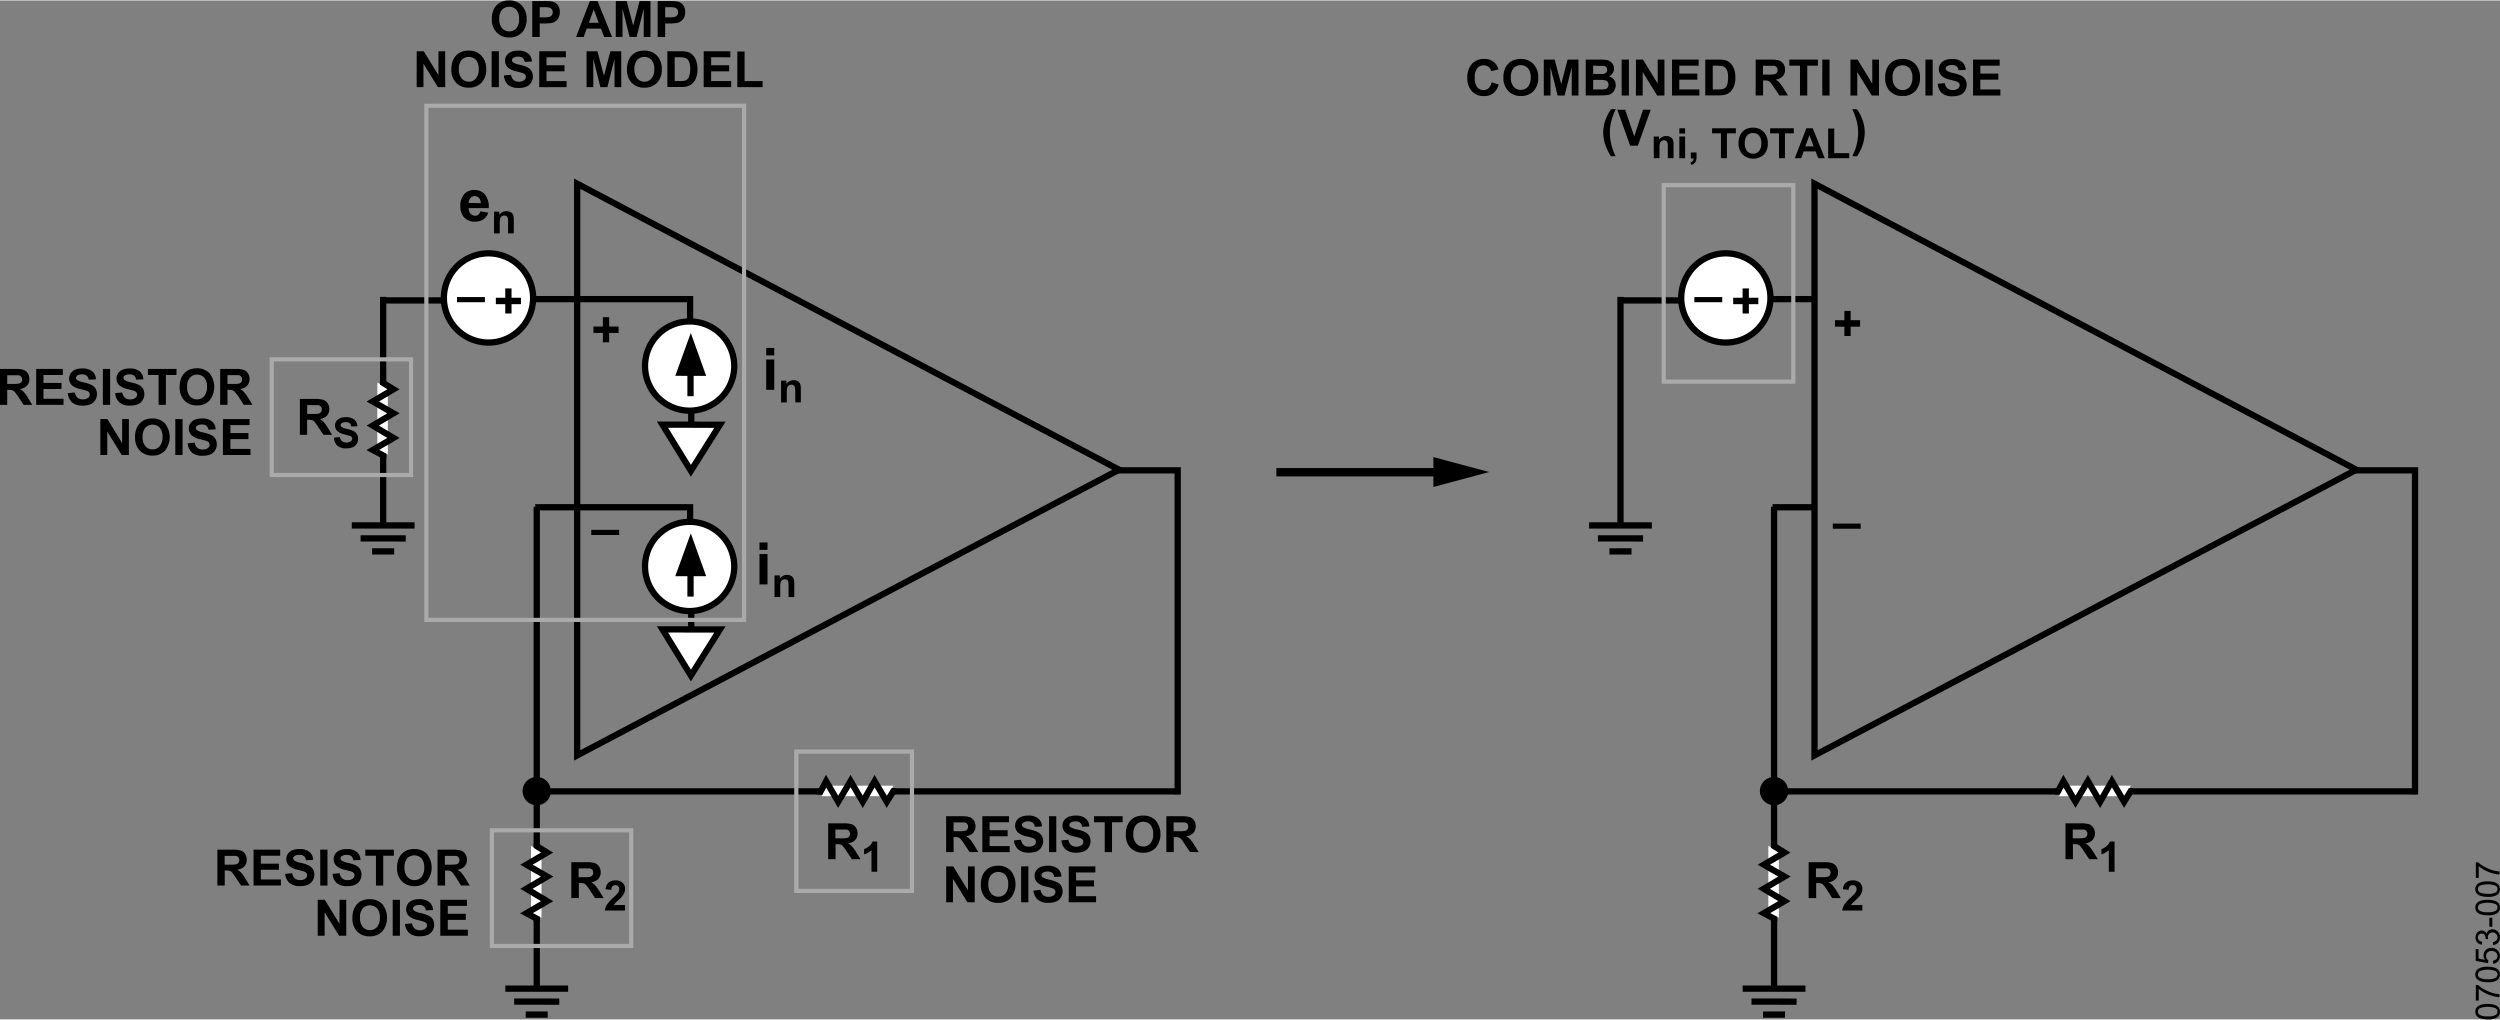 <svg id="ad5756b4-2b73-423f-bd09-d20a1417fb7d" data-name="Layer 1" xmlns="http://www.w3.org/2000/svg" width="8.31in" height="3.39in" viewBox="0 0 598.06 243.76"><rect x="0" y="0" width="598.06" height="243.76" fill="#808080" stroke="none"/><title>07053-007</title><polygon points="138.07 43.84 138.07 180.6 267.7 112.26 138.07 43.84" fill="none" stroke="#000" stroke-width="1.5"/><path d="M182.57,133v-1.78h1.92V133Zm0,8.25V134h1.92v7.26Z" transform="translate(-0.88 -1.56)"/><path d="M190.89,144.29h-1.37v-2.65a4.06,4.06,0,0,0-.09-1.09.7.7,0,0,0-.29-.38.85.85,0,0,0-.48-.14,1,1,0,0,0-.64.2,1,1,0,0,0-.39.52,4.55,4.55,0,0,0-.1,1.19v2.35h-1.37V139.1h1.27v.76a2.14,2.14,0,0,1,2.54-.72,1.42,1.42,0,0,1,.57.42,1.47,1.47,0,0,1,.27.58,4.27,4.27,0,0,1,.08.92v3.23Z" transform="translate(-0.88 -1.56)"/><path d="M184.18,86.47V84.69h1.92v1.78Zm0,8.24V87.45h1.92v7.26Z" transform="translate(-0.88 -1.56)"/><path d="M192.5,97.71h-1.37V95.06A4.06,4.06,0,0,0,191,94a.7.7,0,0,0-.29-.38.85.85,0,0,0-.48-.14,1,1,0,0,0-.64.2,1,1,0,0,0-.39.52,4.55,4.55,0,0,0-.1,1.19v2.35h-1.37V92.52H189v.76a2.14,2.14,0,0,1,2.54-.72,1.42,1.42,0,0,1,.57.42,1.47,1.47,0,0,1,.27.58,4.27,4.27,0,0,1,.08.92v3.23Z" transform="translate(-0.88 -1.56)"/><line x1="91.66" y1="70.91" x2="91.66" y2="125.82" fill="none" stroke="#000" stroke-width="1.5"/><line x1="128.08" y1="189.21" x2="282.36" y2="189.21" fill="none" stroke="#000" stroke-width="1.5"/><polyline points="266.77 112.41 281.73 112.41 281.73 189.91" fill="none" stroke="#000" stroke-width="1.5"/><path d="M115.78,52l1.91.32a3.09,3.09,0,0,1-1.17,1.6,3.5,3.5,0,0,1-2,.55,3.23,3.23,0,0,1-2.8-1.24,4.13,4.13,0,0,1-.72-2.5,4,4,0,0,1,.94-2.83,3.11,3.11,0,0,1,2.39-1,3.25,3.25,0,0,1,2.56,1.07,4.75,4.75,0,0,1,.9,3.28H113a2,2,0,0,0,.46,1.33,1.45,1.45,0,0,0,1.11.48,1.16,1.16,0,0,0,.76-.25A1.45,1.45,0,0,0,115.78,52Zm.11-1.94a1.85,1.85,0,0,0-.43-1.27,1.39,1.39,0,0,0-2,0A1.77,1.77,0,0,0,113,50Z" transform="translate(-0.88 -1.56)"/><path d="M123.79,57.28h-1.37V54.63a4.06,4.06,0,0,0-.09-1.09.7.7,0,0,0-.29-.38.85.85,0,0,0-.48-.14,1,1,0,0,0-.64.2,1,1,0,0,0-.39.52,4.55,4.55,0,0,0-.1,1.19v2.35h-1.37V52.09h1.27v.76a2.14,2.14,0,0,1,2.54-.72,1.42,1.42,0,0,1,.57.42,1.47,1.47,0,0,1,.27.58,4.27,4.27,0,0,1,.08.92Z" transform="translate(-0.88 -1.56)"/><path d="M72.62,105.48V96.89h3.65a6.39,6.39,0,0,1,2,.23,2,2,0,0,1,1,.82,2.47,2.47,0,0,1,.38,1.35,2.31,2.31,0,0,1-.57,1.6,2.75,2.75,0,0,1-1.7.79,4.16,4.16,0,0,1,.93.72,10,10,0,0,1,1,1.39l1,1.68H78.28L77,103.6a12.9,12.9,0,0,0-.91-1.26,1.44,1.44,0,0,0-.52-.36,2.63,2.63,0,0,0-.87-.1h-.35v3.59H72.62Zm1.73-5h1.28a6.59,6.59,0,0,0,1.56-.11,1,1,0,0,0,.49-.36,1.1,1.1,0,0,0,.18-.64,1,1,0,0,0-.88-1c-.14,0-.56,0-1.27,0H74.36v2.18Z" transform="translate(-0.88 -1.56)"/><path d="M80.77,106.15l1.41-.14a1.69,1.69,0,0,0,.52,1,1.91,1.91,0,0,0,2.1,0,.9.9,0,0,0,.35-.69A.64.64,0,0,0,85,106a1.19,1.19,0,0,0-.52-.31c-.17-.06-.56-.16-1.16-.31a3.91,3.91,0,0,1-1.63-.71,1.85,1.85,0,0,1-.66-1.44,1.8,1.8,0,0,1,.31-1,2,2,0,0,1,.89-.73,3.52,3.52,0,0,1,1.41-.25,3.05,3.05,0,0,1,2,.59,2.09,2.09,0,0,1,.72,1.58l-1.45.06a1.17,1.17,0,0,0-.4-.79,1.49,1.49,0,0,0-.92-.24,1.69,1.69,0,0,0-1,.26.53.53,0,0,0-.23.44.54.54,0,0,0,.21.43,3.87,3.87,0,0,0,1.33.48,7,7,0,0,1,1.56.52,2,2,0,0,1,.79.73,2.14,2.14,0,0,1,.29,1.14,2.1,2.1,0,0,1-1.31,2,4,4,0,0,1-1.56.26,3.08,3.08,0,0,1-2.08-.63A2.69,2.69,0,0,1,80.77,106.15Z" transform="translate(-0.88 -1.56)"/><polyline points="128.05 71.45 165.09 71.45 165.09 77.04" fill="none" stroke="#000" stroke-width="1.5"/><polyline points="128.05 121.24 165.09 121.24 165.09 126.82" fill="none" stroke="#000" stroke-width="1.5"/><line x1="84.15" y1="125.59" x2="99.17" y2="125.59" fill="none" stroke="#000" stroke-miterlimit="14.3" stroke-width="1.5"/><line x1="97.06" y1="128.7" x2="86.26" y2="128.69" fill="none" stroke="#000" stroke-miterlimit="14.3" stroke-width="1.5"/><line x1="94.3" y1="131.8" x2="89.02" y2="131.8" fill="none" stroke="#000" stroke-miterlimit="14.3" stroke-width="1.5"/><polygon points="92.78 92.76 92.78 108.61 90.27 107.72 90.27 91.42 92.78 92.76" fill="#fff"/><polyline points="91.66 109.58 91.66 108.86 89.19 107.54 94.12 104.66 89.17 101.7 94.12 98.77 89.19 95.94 94.12 93.02 91.65 91.5 91.65 90.93" fill="none" stroke="#000" stroke-miterlimit="14.3" stroke-width="1.5"/><line x1="128.4" y1="121.13" x2="128.4" y2="236.64" fill="none" stroke="#000" stroke-width="1.5"/><path d="M137.55,216.3v-8.59h3.65a6.39,6.39,0,0,1,2,.23,2,2,0,0,1,1,.82,2.47,2.47,0,0,1,.38,1.35,2.31,2.31,0,0,1-.57,1.6,2.75,2.75,0,0,1-1.7.79,4.16,4.16,0,0,1,.93.72,10,10,0,0,1,1,1.39l1.05,1.68h-2.07L142,214.42a12.9,12.9,0,0,0-.91-1.26,1.44,1.44,0,0,0-.52-.36,2.63,2.63,0,0,0-.87-.1h-.35v3.59h-1.76Zm1.74-5h1.28a6.59,6.59,0,0,0,1.56-.11,1,1,0,0,0,.49-.36,1.1,1.1,0,0,0,.18-.64,1,1,0,0,0-.88-1c-.14,0-.56,0-1.27,0H139.3v2.18Z" transform="translate(-0.88 -1.56)"/><path d="M150.4,218v1.27h-4.81a3.29,3.29,0,0,1,.47-1.37,9.25,9.25,0,0,1,1.54-1.72,10.45,10.45,0,0,0,1.14-1.17,1.48,1.48,0,0,0,.28-.84,1,1,0,0,0-.25-.71,1,1,0,0,0-1.36,0,1.29,1.29,0,0,0-.29.86l-1.37-.14a2.24,2.24,0,0,1,.77-1.63,2.57,2.57,0,0,1,1.61-.49,2.35,2.35,0,0,1,1.67.57,1.85,1.85,0,0,1,.61,1.42,2.59,2.59,0,0,1-.17.92,3.66,3.66,0,0,1-.55.92,9.07,9.07,0,0,1-.9.91c-.43.39-.71.66-.82.79a2.82,2.82,0,0,0-.28.38h2.71Z" transform="translate(-0.88 -1.56)"/><path d="M118.53,6.05a5.45,5.45,0,0,1,.39-2.2,4.1,4.1,0,0,1,.8-1.18,3.23,3.23,0,0,1,1.11-.77,4.66,4.66,0,0,1,1.85-.34,4,4,0,0,1,3,1.18A4.53,4.53,0,0,1,126.86,6a4.49,4.49,0,0,1-1.13,3.25,4,4,0,0,1-3,1.17,4.05,4.05,0,0,1-3-1.17A4.41,4.41,0,0,1,118.53,6.05Zm1.78,0A3.21,3.21,0,0,0,121,8.21a2.2,2.2,0,0,0,1.71.75,2.17,2.17,0,0,0,1.7-.75A3.31,3.31,0,0,0,125.06,6a3.23,3.23,0,0,0-.65-2.2,2.39,2.39,0,0,0-3.45,0A3.24,3.24,0,0,0,120.31,6Z" transform="translate(-0.88 -1.56)"/><path d="M128.21,10.3V1.71H131a9.77,9.77,0,0,1,2.06.13,2.31,2.31,0,0,1,1.24.84,2.61,2.61,0,0,1,.5,1.67,2.81,2.81,0,0,1-.29,1.33,2.34,2.34,0,0,1-.73.85,2.5,2.5,0,0,1-.9.41,10.09,10.09,0,0,1-1.8.12H130V10.3ZM130,3.16V5.6h1a4.53,4.53,0,0,0,1.37-.13,1.14,1.14,0,0,0,.54-.42,1.15,1.15,0,0,0,.2-.67,1.07,1.07,0,0,0-.28-.77,1.24,1.24,0,0,0-.7-.38,8.16,8.16,0,0,0-1.25-.06H130Z" transform="translate(-0.88 -1.56)"/><path d="M147.3,10.3h-1.89l-.75-2h-3.43l-.71,2h-1.84L142,1.71h1.83Zm-3.2-3.4-1.18-3.19L141.76,6.9Z" transform="translate(-0.88 -1.56)"/><path d="M148.19,10.3V1.71h2.6l1.56,5.86,1.54-5.86h2.6V10.3h-1.61V3.53l-1.71,6.76H151.5l-1.7-6.76v6.76h-1.61Z" transform="translate(-0.88 -1.56)"/><path d="M158.21,10.3V1.71H161a9.77,9.77,0,0,1,2.06.13,2.31,2.31,0,0,1,1.24.84,2.61,2.61,0,0,1,.5,1.67,2.81,2.81,0,0,1-.29,1.33,2.34,2.34,0,0,1-.73.85,2.5,2.5,0,0,1-.9.41,10.09,10.09,0,0,1-1.8.12H160V10.3ZM160,3.16V5.6h1a4.53,4.53,0,0,0,1.37-.13,1.14,1.14,0,0,0,.54-.42,1.15,1.15,0,0,0,.2-.67,1.07,1.07,0,0,0-.28-.77,1.24,1.24,0,0,0-.7-.38,8.16,8.16,0,0,0-1.25-.06H160Z" transform="translate(-0.88 -1.56)"/><path d="M100.56,22.3V13.71h1.69l3.52,5.74V13.71h1.61V22.3h-1.74l-3.46-5.6v5.6Z" transform="translate(-0.88 -1.56)"/><path d="M108.86,18.05a5.45,5.45,0,0,1,.39-2.2,4.1,4.1,0,0,1,.8-1.18,3.23,3.23,0,0,1,1.11-.77,4.66,4.66,0,0,1,1.85-.34,4,4,0,0,1,3,1.18A4.53,4.53,0,0,1,117.19,18a4.49,4.49,0,0,1-1.13,3.25,4,4,0,0,1-3,1.17A4.05,4.05,0,0,1,110,21.27,4.41,4.41,0,0,1,108.86,18.05Zm1.79-.05a3.21,3.21,0,0,0,.67,2.21A2.2,2.2,0,0,0,113,21a2.17,2.17,0,0,0,1.7-.75A3.31,3.31,0,0,0,115.4,18a3.23,3.23,0,0,0-.65-2.2,2.39,2.39,0,0,0-3.45,0A3.24,3.24,0,0,0,110.65,18Z" transform="translate(-0.88 -1.56)"/><path d="M118.49,22.3V13.71h1.73V22.3Z" transform="translate(-0.88 -1.56)"/><path d="M121.44,19.5l1.69-.16a2.06,2.06,0,0,0,.62,1.25A1.85,1.85,0,0,0,125,21a2,2,0,0,0,1.26-.35,1,1,0,0,0,.42-.83.78.78,0,0,0-.18-.52,1.43,1.43,0,0,0-.62-.37c-.2-.07-.67-.2-1.39-.38a4.7,4.7,0,0,1-2-.85,2.22,2.22,0,0,1-.79-1.73,2.19,2.19,0,0,1,.37-1.23,2.38,2.38,0,0,1,1.07-.87,4.26,4.26,0,0,1,1.69-.3,3.61,3.61,0,0,1,2.43.71,2.52,2.52,0,0,1,.86,1.89l-1.73.08a1.42,1.42,0,0,0-.48-.95,1.78,1.78,0,0,0-1.1-.29,2,2,0,0,0-1.18.31.63.63,0,0,0-.28.53.66.66,0,0,0,.26.52,4.48,4.48,0,0,0,1.59.57,8,8,0,0,1,1.87.62,2.42,2.42,0,0,1,.95.87,2.71,2.71,0,0,1-.07,2.75,2.45,2.45,0,0,1-1.16,1,4.84,4.84,0,0,1-1.87.31,3.71,3.71,0,0,1-2.5-.75A3.25,3.25,0,0,1,121.44,19.5Z" transform="translate(-0.88 -1.56)"/><path d="M129.88,22.3V13.71h6.37v1.45h-4.63v1.9h4.31v1.45h-4.31v2.34h4.8V22.3Z" transform="translate(-0.88 -1.56)"/><path d="M141.2,22.3V13.71h2.6l1.56,5.86,1.54-5.86h2.6V22.3h-1.61V15.54l-1.71,6.76h-1.67l-1.7-6.76V22.3Z" transform="translate(-0.88 -1.56)"/><path d="M150.87,18.05a5.45,5.45,0,0,1,.39-2.2,4.1,4.1,0,0,1,.8-1.18,3.23,3.23,0,0,1,1.11-.77,4.66,4.66,0,0,1,1.85-.34,4,4,0,0,1,3,1.18A4.53,4.53,0,0,1,159.2,18a4.49,4.49,0,0,1-1.13,3.25,4,4,0,0,1-3,1.17A4.05,4.05,0,0,1,152,21.27,4.41,4.41,0,0,1,150.87,18.05Zm1.78-.05a3.21,3.21,0,0,0,.67,2.21A2.2,2.2,0,0,0,155,21a2.17,2.17,0,0,0,1.7-.75A3.31,3.31,0,0,0,157.4,18a3.23,3.23,0,0,0-.65-2.2,2.39,2.39,0,0,0-3.45,0A3.24,3.24,0,0,0,152.65,18Z" transform="translate(-0.88 -1.56)"/><path d="M160.54,13.71h3.17a6.15,6.15,0,0,1,1.63.16,2.83,2.83,0,0,1,1.29.79,3.91,3.91,0,0,1,.82,1.39,6.3,6.3,0,0,1,.28,2,5.81,5.81,0,0,1-.26,1.83,3.78,3.78,0,0,1-.92,1.52,3.18,3.18,0,0,1-1.22.69,5.27,5.27,0,0,1-1.54.18h-3.26V13.71Zm1.74,1.45v5.69h1.29a5.15,5.15,0,0,0,1.05-.08,1.61,1.61,0,0,0,.7-.36,1.7,1.7,0,0,0,.45-.83A5.88,5.88,0,0,0,166,18a5.06,5.06,0,0,0-.18-1.53,2,2,0,0,0-.49-.83,1.64,1.64,0,0,0-.8-.4,8.4,8.4,0,0,0-1.42-.08h-.78Z" transform="translate(-0.88 -1.56)"/><path d="M169.22,22.3V13.71h6.37v1.45H171v1.9h4.31v1.45H171v2.34h4.8V22.3Z" transform="translate(-0.88 -1.56)"/><path d="M177.27,22.3V13.78H179v7.07h4.31V22.3Z" transform="translate(-0.88 -1.56)"/><path d="M52.88,213.3v-8.59h3.65a6.39,6.39,0,0,1,2,.23,2,2,0,0,1,1,.82,2.47,2.47,0,0,1,.38,1.35,2.31,2.31,0,0,1-.57,1.6,2.75,2.75,0,0,1-1.7.79,4.16,4.16,0,0,1,.93.72,10,10,0,0,1,1,1.39l1,1.68H58.54l-1.25-1.87a12.9,12.9,0,0,0-.91-1.26,1.44,1.44,0,0,0-.52-.36,2.63,2.63,0,0,0-.87-.1h-.35v3.59H52.88Zm1.73-5h1.28a6.59,6.59,0,0,0,1.56-.11,1,1,0,0,0,.49-.36,1.1,1.1,0,0,0,.18-.64,1,1,0,0,0-.88-1c-.14,0-.56,0-1.27,0H54.62v2.18Z" transform="translate(-0.88 -1.56)"/><path d="M61.54,213.3v-8.59h6.37v1.45H63.28v1.9h4.31v1.45H63.28v2.34h4.8v1.45Z" transform="translate(-0.88 -1.56)"/><path d="M69.1,210.5l1.69-.16a2.06,2.06,0,0,0,.62,1.25,1.85,1.85,0,0,0,1.26.4,2,2,0,0,0,1.26-.35,1,1,0,0,0,.42-.83.78.78,0,0,0-.18-.52,1.43,1.43,0,0,0-.62-.37c-.2-.07-.67-.2-1.39-.38a4.7,4.7,0,0,1-2-.85,2.22,2.22,0,0,1-.79-1.73,2.19,2.19,0,0,1,.37-1.23,2.38,2.38,0,0,1,1.07-.87,4.26,4.26,0,0,1,1.69-.3,3.61,3.61,0,0,1,2.43.71,2.52,2.52,0,0,1,.86,1.89l-1.73.08a1.42,1.42,0,0,0-.48-1,1.78,1.78,0,0,0-1.1-.29,2,2,0,0,0-1.18.31.63.63,0,0,0-.28.53.66.66,0,0,0,.26.52,4.48,4.48,0,0,0,1.59.57,8,8,0,0,1,1.87.62,2.42,2.42,0,0,1,1,.87,2.71,2.71,0,0,1-.07,2.75,2.45,2.45,0,0,1-1.16,1,4.84,4.84,0,0,1-1.87.31,3.71,3.71,0,0,1-2.5-.75A3.29,3.29,0,0,1,69.1,210.5Z" transform="translate(-0.88 -1.56)"/><path d="M77.49,213.3v-8.59h1.73v8.59Z" transform="translate(-0.88 -1.56)"/><path d="M80.44,210.5l1.69-.16a2.06,2.06,0,0,0,.62,1.25A1.85,1.85,0,0,0,84,212a2,2,0,0,0,1.26-.35,1,1,0,0,0,.42-.83.78.78,0,0,0-.18-.52,1.43,1.43,0,0,0-.62-.37c-.2-.07-.67-.2-1.39-.38a4.7,4.7,0,0,1-2-.85,2.22,2.22,0,0,1-.79-1.73,2.19,2.19,0,0,1,.37-1.23,2.38,2.38,0,0,1,1.07-.87,4.26,4.26,0,0,1,1.69-.3,3.61,3.61,0,0,1,2.43.71,2.52,2.52,0,0,1,.86,1.89l-1.73.08a1.42,1.42,0,0,0-.48-1,1.78,1.78,0,0,0-1.1-.29,2,2,0,0,0-1.18.31.63.63,0,0,0-.28.53.66.66,0,0,0,.26.52,4.48,4.48,0,0,0,1.59.57,8,8,0,0,1,1.87.62,2.42,2.42,0,0,1,.95.87,2.71,2.71,0,0,1-.07,2.75,2.45,2.45,0,0,1-1.16,1,4.84,4.84,0,0,1-1.87.31,3.71,3.71,0,0,1-2.5-.75A3.25,3.25,0,0,1,80.44,210.5Z" transform="translate(-0.88 -1.56)"/><path d="M90.82,213.3v-7.14H88.27v-1.45H95.1v1.45H92.56v7.14Z" transform="translate(-0.88 -1.56)"/><path d="M95.86,209.05a5.45,5.45,0,0,1,.39-2.2,4.1,4.1,0,0,1,.8-1.18,3.23,3.23,0,0,1,1.11-.77,4.66,4.66,0,0,1,1.85-.34,4,4,0,0,1,3,1.18,5.26,5.26,0,0,1,0,6.53,4,4,0,0,1-3,1.17A4.05,4.05,0,0,1,97,212.27,4.41,4.41,0,0,1,95.86,209.05Zm1.79-.05a3.21,3.21,0,0,0,.67,2.21A2.2,2.2,0,0,0,100,212a2.17,2.17,0,0,0,1.7-.75,3.31,3.31,0,0,0,.67-2.24,3.23,3.23,0,0,0-.65-2.2,2.39,2.39,0,0,0-3.45,0A3.24,3.24,0,0,0,97.65,209Z" transform="translate(-0.88 -1.56)"/><path d="M105.55,213.3v-8.59h3.65a6.39,6.39,0,0,1,2,.23,2,2,0,0,1,1,.82,2.47,2.47,0,0,1,.38,1.35,2.31,2.31,0,0,1-.57,1.6,2.75,2.75,0,0,1-1.7.79,4.16,4.16,0,0,1,.93.72,10,10,0,0,1,1,1.39l1,1.68h-2.07L110,211.42a12.9,12.9,0,0,0-.91-1.26,1.44,1.44,0,0,0-.52-.36,2.63,2.63,0,0,0-.87-.1h-.35v3.59h-1.76Zm1.74-5h1.28a6.59,6.59,0,0,0,1.56-.11,1,1,0,0,0,.49-.36,1.1,1.1,0,0,0,.18-.64,1,1,0,0,0-.88-1c-.14,0-.56,0-1.27,0H107.3v2.18Z" transform="translate(-0.88 -1.56)"/><path d="M76.89,225.3v-8.59h1.69l3.52,5.74v-5.74h1.61v8.59H82l-3.46-5.6v5.6Z" transform="translate(-0.88 -1.56)"/><path d="M85.19,221.05a5.45,5.45,0,0,1,.39-2.2,4.1,4.1,0,0,1,.8-1.18,3.23,3.23,0,0,1,1.11-.77,4.66,4.66,0,0,1,1.85-.34,4,4,0,0,1,3,1.18,5.26,5.26,0,0,1,0,6.53,4,4,0,0,1-3,1.17,4.05,4.05,0,0,1-3.05-1.17A4.41,4.41,0,0,1,85.19,221.05ZM87,221a3.21,3.21,0,0,0,.67,2.21,2.2,2.2,0,0,0,1.71.75,2.17,2.17,0,0,0,1.7-.75,3.31,3.31,0,0,0,.67-2.24,3.23,3.23,0,0,0-.65-2.2,2.39,2.39,0,0,0-3.45,0A3.24,3.24,0,0,0,87,221Z" transform="translate(-0.88 -1.56)"/><path d="M94.82,225.3v-8.59h1.73v8.59Z" transform="translate(-0.88 -1.56)"/><path d="M97.77,222.5l1.69-.16a2.06,2.06,0,0,0,.62,1.25,1.85,1.85,0,0,0,1.26.4,2,2,0,0,0,1.26-.35,1,1,0,0,0,.42-.83.78.78,0,0,0-.18-.52,1.43,1.43,0,0,0-.62-.37c-.2-.07-.67-.2-1.39-.38a4.7,4.7,0,0,1-2-.85,2.22,2.22,0,0,1-.79-1.73,2.19,2.19,0,0,1,.37-1.23,2.38,2.38,0,0,1,1.07-.87,4.26,4.26,0,0,1,1.69-.3,3.61,3.61,0,0,1,2.43.71,2.52,2.52,0,0,1,.86,1.89l-1.73.08a1.42,1.42,0,0,0-.48-1,1.78,1.78,0,0,0-1.1-.29,2,2,0,0,0-1.18.31.63.63,0,0,0-.28.53.66.66,0,0,0,.26.52,4.48,4.48,0,0,0,1.59.57,8,8,0,0,1,1.87.62,2.42,2.42,0,0,1,1,.87,2.71,2.71,0,0,1-.07,2.75,2.45,2.45,0,0,1-1.16,1,4.84,4.84,0,0,1-1.87.31,3.71,3.71,0,0,1-2.5-.75A3.25,3.25,0,0,1,97.77,222.5Z" transform="translate(-0.88 -1.56)"/><path d="M106.21,225.3v-8.59h6.37v1.45H108v1.9h4.31v1.45H108v2.34h4.8v1.45Z" transform="translate(-0.88 -1.56)"/><path d="M.88,98.3V89.71H4.53a6.39,6.39,0,0,1,2,.23,2,2,0,0,1,1,.82,2.47,2.47,0,0,1,.38,1.35,2.31,2.31,0,0,1-.57,1.6,2.75,2.75,0,0,1-1.7.79,4.16,4.16,0,0,1,.93.72,10,10,0,0,1,1,1.39l1,1.69H6.53L5.28,96.43a12.9,12.9,0,0,0-.91-1.26,1.44,1.44,0,0,0-.52-.36,2.63,2.63,0,0,0-.87-.1H2.61V98.3Zm1.73-5H3.9a6.59,6.59,0,0,0,1.56-.11A1,1,0,0,0,6,92.87a1.1,1.1,0,0,0,.18-.64,1,1,0,0,0-.88-1c-.14,0-.56,0-1.27,0H2.61Z" transform="translate(-0.88 -1.56)"/><path d="M9.54,98.3V89.71h6.37v1.45H11.28v1.9h4.31v1.45H11.28v2.34h4.8V98.3Z" transform="translate(-0.88 -1.56)"/><path d="M17.1,95.5l1.69-.16a2.06,2.06,0,0,0,.62,1.25,1.85,1.85,0,0,0,1.26.4,2,2,0,0,0,1.26-.35,1,1,0,0,0,.42-.83.78.78,0,0,0-.18-.52,1.43,1.43,0,0,0-.62-.37c-.2-.07-.67-.2-1.39-.38a4.7,4.7,0,0,1-2-.85A2.22,2.22,0,0,1,17.41,92a2.19,2.19,0,0,1,.37-1.23,2.38,2.38,0,0,1,1.07-.87,4.26,4.26,0,0,1,1.69-.3,3.61,3.61,0,0,1,2.43.71,2.52,2.52,0,0,1,.86,1.89l-1.73.08a1.42,1.42,0,0,0-.48-.95A1.75,1.75,0,0,0,20.53,91a2,2,0,0,0-1.18.31.63.63,0,0,0-.28.53.66.66,0,0,0,.26.52,4.48,4.48,0,0,0,1.59.57,8,8,0,0,1,1.87.62,2.42,2.42,0,0,1,.95.87,2.71,2.71,0,0,1-.07,2.75,2.45,2.45,0,0,1-1.16,1,4.84,4.84,0,0,1-1.87.31,3.71,3.71,0,0,1-2.5-.75A3.3,3.3,0,0,1,17.1,95.5Z" transform="translate(-0.88 -1.56)"/><path d="M25.49,98.3V89.71h1.73V98.3Z" transform="translate(-0.88 -1.56)"/><path d="M28.44,95.5l1.69-.16a2.06,2.06,0,0,0,.62,1.25A1.85,1.85,0,0,0,32,97a2,2,0,0,0,1.26-.35,1,1,0,0,0,.42-.83.78.78,0,0,0-.18-.52,1.43,1.43,0,0,0-.62-.37c-.2-.07-.67-.2-1.39-.38a4.7,4.7,0,0,1-2-.85A2.22,2.22,0,0,1,28.75,92a2.19,2.19,0,0,1,.37-1.23,2.38,2.38,0,0,1,1.07-.87,4.26,4.26,0,0,1,1.69-.3,3.61,3.61,0,0,1,2.43.71,2.52,2.52,0,0,1,.86,1.89l-1.73.08a1.42,1.42,0,0,0-.48-.95A1.75,1.75,0,0,0,31.87,91a2,2,0,0,0-1.18.31.63.63,0,0,0-.28.53.66.66,0,0,0,.26.52,4.48,4.48,0,0,0,1.59.57,8,8,0,0,1,1.87.62,2.42,2.42,0,0,1,.95.87A2.71,2.71,0,0,1,35,97.17a2.45,2.45,0,0,1-1.16,1,4.84,4.84,0,0,1-1.87.31,3.71,3.71,0,0,1-2.5-.75A3.25,3.25,0,0,1,28.44,95.5Z" transform="translate(-0.88 -1.56)"/><path d="M38.82,98.3V91.16H36.27V89.71H43.1v1.45H40.56V98.3Z" transform="translate(-0.88 -1.56)"/><path d="M43.86,94.05a5.45,5.45,0,0,1,.39-2.2,4.1,4.1,0,0,1,.8-1.18,3.23,3.23,0,0,1,1.11-.77A4.66,4.66,0,0,1,48,89.56a4,4,0,0,1,3,1.18,5.26,5.26,0,0,1,0,6.53,4,4,0,0,1-3,1.17,4.05,4.05,0,0,1-3-1.17A4.41,4.41,0,0,1,43.86,94.05Zm1.79,0a3.21,3.21,0,0,0,.67,2.21A2.2,2.2,0,0,0,48,97a2.17,2.17,0,0,0,1.7-.75A3.31,3.31,0,0,0,50.4,94a3.23,3.23,0,0,0-.65-2.2,2.39,2.39,0,0,0-3.45,0A3.24,3.24,0,0,0,45.65,94Z" transform="translate(-0.88 -1.56)"/><path d="M53.55,98.3V89.71H57.2a6.39,6.39,0,0,1,2,.23,2,2,0,0,1,1,.82,2.47,2.47,0,0,1,.38,1.35,2.31,2.31,0,0,1-.57,1.6,2.75,2.75,0,0,1-1.7.79,4.16,4.16,0,0,1,.93.72,10,10,0,0,1,1,1.39l1.05,1.68H59.2L58,96.42A12.9,12.9,0,0,0,57,95.16a1.44,1.44,0,0,0-.52-.36,2.63,2.63,0,0,0-.87-.1H55.3v3.59H53.55Zm1.74-5h1.28a6.59,6.59,0,0,0,1.56-.11,1,1,0,0,0,.49-.36,1.1,1.1,0,0,0,.18-.64,1,1,0,0,0-.88-1c-.14,0-.56,0-1.27,0H55.3v2.18Z" transform="translate(-0.88 -1.56)"/><path d="M24.89,110.3v-8.59h1.69l3.52,5.74v-5.74h1.61v8.59H30l-3.46-5.6v5.6Z" transform="translate(-0.88 -1.56)"/><path d="M33.19,106.05a5.45,5.45,0,0,1,.39-2.2,4.1,4.1,0,0,1,.8-1.18,3.23,3.23,0,0,1,1.11-.77,4.66,4.66,0,0,1,1.85-.34,4,4,0,0,1,3,1.18,5.26,5.26,0,0,1,0,6.53,4,4,0,0,1-3,1.17,4.05,4.05,0,0,1-3-1.17A4.41,4.41,0,0,1,33.19,106.05ZM35,106a3.21,3.21,0,0,0,.67,2.21,2.2,2.2,0,0,0,1.71.75,2.17,2.17,0,0,0,1.7-.75,3.31,3.31,0,0,0,.67-2.24,3.23,3.23,0,0,0-.65-2.2,2.39,2.39,0,0,0-3.45,0A3.24,3.24,0,0,0,35,106Z" transform="translate(-0.88 -1.56)"/><path d="M42.82,110.3v-8.59h1.73v8.59Z" transform="translate(-0.88 -1.56)"/><path d="M45.77,107.5l1.69-.16a2.06,2.06,0,0,0,.62,1.25,1.85,1.85,0,0,0,1.26.4,2,2,0,0,0,1.26-.35,1,1,0,0,0,.42-.83.78.78,0,0,0-.18-.52,1.43,1.43,0,0,0-.62-.37c-.2-.07-.67-.2-1.39-.38a4.7,4.7,0,0,1-2-.85,2.22,2.22,0,0,1-.79-1.73,2.19,2.19,0,0,1,.37-1.23,2.38,2.38,0,0,1,1.07-.87,4.26,4.26,0,0,1,1.69-.3,3.61,3.61,0,0,1,2.43.71,2.52,2.52,0,0,1,.86,1.89l-1.73.08a1.42,1.42,0,0,0-.48-.95A1.77,1.77,0,0,0,49.2,103a2,2,0,0,0-1.18.31.63.63,0,0,0-.28.53.66.66,0,0,0,.26.52,4.48,4.48,0,0,0,1.59.57,8,8,0,0,1,1.87.62,2.42,2.42,0,0,1,.95.87,2.71,2.71,0,0,1-.07,2.75,2.45,2.45,0,0,1-1.16,1,4.84,4.84,0,0,1-1.87.31,3.71,3.71,0,0,1-2.5-.75A3.25,3.25,0,0,1,45.77,107.5Z" transform="translate(-0.88 -1.56)"/><path d="M54.21,110.3v-8.59h6.37v1.45H56v1.9h4.31v1.45H56v2.34h4.8v1.45Z" transform="translate(-0.88 -1.56)"/><path d="M227.22,205.3v-8.59h3.65a6.39,6.39,0,0,1,2,.23,2,2,0,0,1,1,.82,2.47,2.47,0,0,1,.38,1.35,2.31,2.31,0,0,1-.57,1.6,2.75,2.75,0,0,1-1.7.79,4.16,4.16,0,0,1,.93.72,10,10,0,0,1,1,1.39l1,1.68h-2.07l-1.25-1.87a12.9,12.9,0,0,0-.91-1.26,1.44,1.44,0,0,0-.52-.36,2.63,2.63,0,0,0-.87-.1H229v3.59h-1.76Zm1.74-5h1.28a6.59,6.59,0,0,0,1.56-.11,1,1,0,0,0,.49-.36,1.1,1.1,0,0,0,.18-.64,1,1,0,0,0-.88-1c-.14,0-.56,0-1.27,0H229v2.18Z" transform="translate(-0.88 -1.56)"/><path d="M235.88,205.3v-8.59h6.37v1.45h-4.63v1.9h4.31v1.45h-4.31v2.34h4.8v1.45Z" transform="translate(-0.88 -1.56)"/><path d="M243.45,202.5l1.69-.16a2.06,2.06,0,0,0,.62,1.25,1.85,1.85,0,0,0,1.26.4,2,2,0,0,0,1.26-.35,1,1,0,0,0,.42-.83.78.78,0,0,0-.18-.52,1.43,1.43,0,0,0-.62-.37c-.2-.07-.67-.2-1.39-.38a4.7,4.7,0,0,1-2-.85,2.22,2.22,0,0,1-.79-1.73,2.19,2.19,0,0,1,.37-1.23,2.38,2.38,0,0,1,1.07-.87,4.26,4.26,0,0,1,1.69-.3,3.61,3.61,0,0,1,2.43.71,2.52,2.52,0,0,1,.86,1.89l-1.73.08a1.42,1.42,0,0,0-.48-1,1.78,1.78,0,0,0-1.1-.29,2,2,0,0,0-1.18.31.63.63,0,0,0-.28.53.66.66,0,0,0,.26.52,4.48,4.48,0,0,0,1.59.57,8,8,0,0,1,1.87.62,2.42,2.42,0,0,1,1,.87,2.71,2.71,0,0,1-.07,2.75,2.45,2.45,0,0,1-1.16,1,4.84,4.84,0,0,1-1.87.31,3.71,3.71,0,0,1-2.5-.75A3.25,3.25,0,0,1,243.45,202.5Z" transform="translate(-0.88 -1.56)"/><path d="M251.84,205.3v-8.59h1.73v8.59Z" transform="translate(-0.88 -1.56)"/><path d="M254.78,202.5l1.69-.16a2.06,2.06,0,0,0,.62,1.25,1.85,1.85,0,0,0,1.26.4,2,2,0,0,0,1.26-.35,1,1,0,0,0,.42-.83.78.78,0,0,0-.18-.52,1.43,1.43,0,0,0-.62-.37c-.2-.07-.67-.2-1.39-.38a4.7,4.7,0,0,1-2-.85,2.22,2.22,0,0,1-.79-1.73,2.19,2.19,0,0,1,.37-1.23,2.38,2.38,0,0,1,1.07-.87,4.26,4.26,0,0,1,1.69-.3,3.61,3.61,0,0,1,2.43.71,2.52,2.52,0,0,1,.86,1.89l-1.73.08a1.42,1.42,0,0,0-.48-1,1.78,1.78,0,0,0-1.1-.29,2,2,0,0,0-1.18.31.63.63,0,0,0-.28.53.66.66,0,0,0,.26.52,4.48,4.48,0,0,0,1.59.57,8,8,0,0,1,1.87.62,2.42,2.42,0,0,1,1,.87,2.71,2.71,0,0,1-.07,2.75,2.45,2.45,0,0,1-1.16,1,4.84,4.84,0,0,1-1.87.31,3.71,3.71,0,0,1-2.5-.75A3.29,3.29,0,0,1,254.78,202.5Z" transform="translate(-0.88 -1.56)"/><path d="M265.16,205.3v-7.14h-2.55v-1.45h6.83v1.45H266.9v7.14Z" transform="translate(-0.88 -1.56)"/><path d="M270.21,201.05a5.45,5.45,0,0,1,.39-2.2,4.1,4.1,0,0,1,.8-1.18,3.23,3.23,0,0,1,1.11-.77,4.66,4.66,0,0,1,1.85-.34,4,4,0,0,1,3,1.18,5.26,5.26,0,0,1,0,6.53,4,4,0,0,1-3,1.17,4.05,4.05,0,0,1-3.05-1.17A4.41,4.41,0,0,1,270.21,201.05ZM272,201a3.21,3.21,0,0,0,.67,2.21,2.2,2.2,0,0,0,1.71.75,2.17,2.17,0,0,0,1.7-.75,3.31,3.31,0,0,0,.67-2.24,3.23,3.23,0,0,0-.65-2.2,2.39,2.39,0,0,0-3.45,0A3.24,3.24,0,0,0,272,201Z" transform="translate(-0.88 -1.56)"/><path d="M279.9,205.3v-8.59h3.65a6.39,6.39,0,0,1,2,.23,2,2,0,0,1,1,.82,2.47,2.47,0,0,1,.38,1.35,2.31,2.31,0,0,1-.57,1.6,2.75,2.75,0,0,1-1.7.79,4.16,4.16,0,0,1,.93.72,10,10,0,0,1,1,1.39l1.05,1.68h-2.07l-1.25-1.87a12.9,12.9,0,0,0-.91-1.26,1.44,1.44,0,0,0-.52-.36,2.63,2.63,0,0,0-.87-.1h-.35v3.59H279.9Zm1.73-5h1.28a6.59,6.59,0,0,0,1.56-.11,1,1,0,0,0,.49-.36,1.1,1.1,0,0,0,.18-.64,1,1,0,0,0-.88-1c-.14,0-.56,0-1.27,0h-1.35v2.18Z" transform="translate(-0.88 -1.56)"/><path d="M227.23,217.3v-8.59h1.69l3.52,5.74v-5.74h1.61v8.59h-1.74l-3.46-5.6v5.6Z" transform="translate(-0.88 -1.56)"/><path d="M235.53,213.05a5.45,5.45,0,0,1,.39-2.2,4.1,4.1,0,0,1,.8-1.18,3.23,3.23,0,0,1,1.11-.77,4.66,4.66,0,0,1,1.85-.34,4,4,0,0,1,3,1.18,5.26,5.26,0,0,1,0,6.53,4,4,0,0,1-3,1.17,4.05,4.05,0,0,1-3.05-1.17A4.41,4.41,0,0,1,235.53,213.05Zm1.79-.05a3.21,3.21,0,0,0,.67,2.21,2.2,2.2,0,0,0,1.71.75,2.17,2.17,0,0,0,1.7-.75,3.31,3.31,0,0,0,.67-2.24,3.23,3.23,0,0,0-.65-2.2,2.39,2.39,0,0,0-3.45,0A3.24,3.24,0,0,0,237.32,213Z" transform="translate(-0.88 -1.56)"/><path d="M245.16,217.3v-8.59h1.73v8.59Z" transform="translate(-0.88 -1.56)"/><path d="M248.11,214.5l1.69-.16a2.06,2.06,0,0,0,.62,1.25,1.85,1.85,0,0,0,1.26.4,2,2,0,0,0,1.26-.35,1,1,0,0,0,.42-.83.78.78,0,0,0-.18-.52,1.43,1.43,0,0,0-.62-.37c-.2-.07-.67-.2-1.39-.38a4.7,4.7,0,0,1-2-.85,2.22,2.22,0,0,1-.79-1.73,2.19,2.19,0,0,1,.37-1.23,2.38,2.38,0,0,1,1.07-.87,4.26,4.26,0,0,1,1.69-.3,3.61,3.61,0,0,1,2.43.71,2.52,2.52,0,0,1,.86,1.89l-1.73.08a1.42,1.42,0,0,0-.48-1,1.78,1.78,0,0,0-1.1-.29,2,2,0,0,0-1.18.31.63.63,0,0,0-.28.53.66.66,0,0,0,.26.52,4.48,4.48,0,0,0,1.59.57,8,8,0,0,1,1.87.62,2.42,2.42,0,0,1,1,.87,2.71,2.71,0,0,1-.07,2.75,2.45,2.45,0,0,1-1.16,1,4.84,4.84,0,0,1-1.87.31,3.71,3.71,0,0,1-2.5-.75A3.25,3.25,0,0,1,248.11,214.5Z" transform="translate(-0.88 -1.56)"/><path d="M256.55,217.3v-8.59h6.37v1.45h-4.63v1.9h4.31v1.45h-4.31v2.34h4.8v1.45Z" transform="translate(-0.88 -1.56)"/><path d="M199,207v-8.59h3.65a6.39,6.39,0,0,1,2,.23,2,2,0,0,1,1,.82,2.47,2.47,0,0,1,.38,1.35,2.31,2.31,0,0,1-.57,1.6,2.75,2.75,0,0,1-1.7.79,4.16,4.16,0,0,1,.93.72,10,10,0,0,1,1,1.39l1.05,1.68h-2.07l-1.25-1.87a12.9,12.9,0,0,0-.91-1.26,1.44,1.44,0,0,0-.52-.36,2.63,2.63,0,0,0-.87-.1h-.35v3.59H199Zm1.74-5H202a6.59,6.59,0,0,0,1.56-.11,1,1,0,0,0,.49-.36,1.1,1.1,0,0,0,.18-.64,1,1,0,0,0-.88-1c-.14,0-.56,0-1.27,0h-1.35V202Z" transform="translate(-0.88 -1.56)"/><path d="M210.73,210h-1.37v-5.17a4.64,4.64,0,0,1-1.77,1v-1.25a4,4,0,0,0,1.17-.67,2.49,2.49,0,0,0,.86-1.15h1.11Z" transform="translate(-0.88 -1.56)"/><line x1="120.89" y1="236.4" x2="135.91" y2="236.4" fill="none" stroke="#000" stroke-miterlimit="14.3" stroke-width="1.5"/><line x1="133.79" y1="239.51" x2="123" y2="239.5" fill="none" stroke="#000" stroke-miterlimit="14.3" stroke-width="1.5"/><line x1="131.03" y1="242.61" x2="125.76" y2="242.61" fill="none" stroke="#000" stroke-miterlimit="14.3" stroke-width="1.5"/><polygon points="129.54 203.58 129.54 219.43 127.03 218.54 127.03 202.24 129.54 203.58" fill="#fff"/><polyline points="128.42 220.4 128.42 219.67 125.95 218.35 130.88 215.47 125.93 212.51 130.88 209.59 125.95 206.75 130.88 203.84 128.41 202.31 128.41 201.74" fill="none" stroke="#000" stroke-miterlimit="14.3" stroke-width="1.5"/><line x1="165.36" y1="150.45" x2="165.36" y2="145.86" fill="none" stroke="#000" stroke-miterlimit="14.3" stroke-width="1.5"/><path d="M117.83,83.4a10.67,10.67,0,1,1,10.58-10.67A10.67,10.67,0,0,1,117.83,83.4Z" transform="translate(-0.88 -1.56)" fill="#fff" stroke="#000" stroke-miterlimit="14.3" stroke-width="1.5"/><polygon points="158.48 150.46 172.22 150.48 165.28 161.5 158.48 150.46" fill="#fff" stroke="#000" stroke-width="1.5" fill-rule="evenodd"/><line x1="165.36" y1="101.47" x2="165.36" y2="98.26" fill="none" stroke="#000" stroke-miterlimit="14.3" stroke-width="1.5"/><path d="M166,99.69A10.67,10.67,0,1,1,176.53,89,10.67,10.67,0,0,1,166,99.69Z" transform="translate(-0.88 -1.56)" fill="#fff" stroke="#000" stroke-miterlimit="14.3" stroke-width="1.5"/><polygon points="165.25 81.76 162.61 89.05 167.87 89.06 165.25 81.76" stroke="#000" stroke-miterlimit="14.3" stroke-width="1.5"/><line x1="165.19" y1="86.72" x2="165.19" y2="94.67" fill="none" stroke="#000" stroke-miterlimit="14.3" stroke-width="1.5"/><path d="M166,147.63A10.67,10.67,0,1,1,176.53,137,10.67,10.67,0,0,1,166,147.63Z" transform="translate(-0.88 -1.56)" fill="#fff" stroke="#000" stroke-miterlimit="14.3" stroke-width="1.5"/><polygon points="165.25 129.7 162.61 136.99 167.87 136.99 165.25 129.7" stroke="#000" stroke-miterlimit="14.3" stroke-width="1.5"/><line x1="165.19" y1="134.66" x2="165.19" y2="142.61" fill="none" stroke="#000" stroke-miterlimit="14.3" stroke-width="1.5"/><polygon points="158.48 101.48 172.22 101.5 165.28 112.52 158.48 101.48" fill="#fff" stroke="#000" stroke-width="1.5" fill-rule="evenodd"/><path d="M145.1,83.33V81.1h-2.25V79.56h2.25V77.33h1.5v2.23h2.26V81.1H146.6v2.23Z" transform="translate(-0.88 -1.56)"/><path d="M142.33,129.44v-1.23H149v1.23Z" transform="translate(-0.88 -1.56)"/><path d="M442.1,81.83V79.6h-2.25V78.06h2.25V75.83h1.5v2.23h2.26V79.6H443.6v2.23Z" transform="translate(-0.88 -1.56)"/><path d="M439.33,127.94v-1.23H446v1.23Z" transform="translate(-0.88 -1.56)"/><path d="M121.75,76.45V74.22H119.5V72.68h2.25V70.45h1.5v2.23h2.26v1.54h-2.26v2.23Z" transform="translate(-0.88 -1.56)"/><path d="M110.21,73.75V72.52h6.67v1.23Z" transform="translate(-0.88 -1.56)"/><line x1="106.14" y1="71.76" x2="91.3" y2="71.76" fill="none" stroke="#000" stroke-width="1.5"/><path d="M132.15,190.77h0a2.88,2.88,0,1,0-2.88,2.81,2.84,2.84,0,0,0,2.88-2.81Z" transform="translate(-0.88 -1.56)" stroke="#000" stroke-miterlimit="14.3"/><polygon points="212.4 190.36 196.55 190.36 197.44 187.84 213.74 187.84 212.4 190.36" fill="#fff"/><polyline points="195.58 189.23 196.31 189.23 197.63 186.77 200.51 191.7 203.47 186.74 206.39 191.7 209.22 186.77 212.14 191.7 213.67 189.22 214.24 189.22" fill="none" stroke="#000" stroke-miterlimit="14.3" stroke-width="1.5"/><path d="M596,245.32a5.16,5.16,0,0,1-1.63-.21,2.14,2.14,0,0,1-1-.62,1.55,1.55,0,0,1-.34-1,1.62,1.62,0,0,1,.19-.81,1.55,1.55,0,0,1,.54-.57,3.15,3.15,0,0,1,.85-.36,5.43,5.43,0,0,1,1.35-.13,5.25,5.25,0,0,1,1.63.21,2,2,0,0,1,1,.62,1.74,1.74,0,0,1-.25,2.34A3.83,3.83,0,0,1,596,245.32Zm0-.73a3.6,3.6,0,0,0,1.88-.33.93.93,0,0,0,0-1.62,5.52,5.52,0,0,0-3.76,0,1,1,0,0,0-.46.82.9.9,0,0,0,.41.77A3.62,3.62,0,0,0,596,244.59Z" transform="translate(-0.88 -1.56)"/><path d="M593.84,240.82h-.68v-3.71h.55a7.56,7.56,0,0,0,1.55,1.08,10.27,10.27,0,0,0,2,.83,7.45,7.45,0,0,0,1.57.27V240a7,7,0,0,1-1.63-.27,8.79,8.79,0,0,1-1.85-.73,7.83,7.83,0,0,1-1.5-1v2.82Z" transform="translate(-0.88 -1.56)"/><path d="M596,236.42a5.16,5.16,0,0,1-1.63-.21,2.14,2.14,0,0,1-1-.62,1.55,1.55,0,0,1-.34-1,1.62,1.62,0,0,1,.19-.81,1.55,1.55,0,0,1,.54-.57,3.15,3.15,0,0,1,.85-.36,5.43,5.43,0,0,1,1.35-.13,5.25,5.25,0,0,1,1.63.21,2,2,0,0,1,1,.62,1.74,1.74,0,0,1-.25,2.34A3.83,3.83,0,0,1,596,236.42Zm0-.72a3.6,3.6,0,0,0,1.88-.33.93.93,0,0,0,0-1.62,5.52,5.52,0,0,0-3.76,0,1,1,0,0,0-.46.82.9.9,0,0,0,.41.77A3.62,3.62,0,0,0,596,235.7Z" transform="translate(-0.88 -1.56)"/><path d="M597.32,232l-.06-.74a1.29,1.29,0,0,0,.81-.38,1,1,0,0,0,.27-.72,1.15,1.15,0,0,0-.38-.86,1.41,1.41,0,0,0-1-.35,1.29,1.29,0,0,0-1,.34,1.19,1.19,0,0,0-.35.88,1.23,1.23,0,0,0,.15.61,1.19,1.19,0,0,0,.4.43l-.09.66-2.94-.55v-2.85h.67v2.29l1.54.31A1.84,1.84,0,0,1,595,230a1.72,1.72,0,0,1,.52-1.27,1.8,1.8,0,0,1,1.34-.52,2.07,2.07,0,0,1,1.34.45,1.83,1.83,0,0,1,.7,1.5,1.88,1.88,0,0,1-.44,1.28A1.7,1.7,0,0,1,597.32,232Z" transform="translate(-0.88 -1.56)"/><path d="M597.31,227.52l-.09-.7a1.54,1.54,0,0,0,.86-.41,1,1,0,0,0,.26-.71,1.16,1.16,0,0,0-1.19-1.18,1.08,1.08,0,0,0-1.11,1.12,2.21,2.21,0,0,0,.08.5l-.62-.08c0-.05,0-.08,0-.11a1.5,1.5,0,0,0-.23-.81.8.8,0,0,0-.72-.36.87.87,0,0,0-.64.26.92.92,0,0,0-.25.68,1,1,0,0,0,.26.68,1.29,1.29,0,0,0,.77.35l-.12.7a1.82,1.82,0,0,1-1.1-.59,1.7,1.7,0,0,1-.39-1.14,1.91,1.91,0,0,1,.2-.86,1.46,1.46,0,0,1,.55-.6,1.41,1.41,0,0,1,.74-.21,1.26,1.26,0,0,1,.68.2,1.3,1.3,0,0,1,.48.59,1.33,1.33,0,0,1,.49-.79,1.46,1.46,0,0,1,.92-.28,1.67,1.67,0,0,1,1.27.55,1.93,1.93,0,0,1,.52,1.38,1.75,1.75,0,0,1-1.63,1.82Z" transform="translate(-0.88 -1.56)"/><path d="M597.1,223.15h-.71V221h.71Z" transform="translate(-0.88 -1.56)"/><path d="M596,220.41a5.16,5.16,0,0,1-1.63-.21,2.14,2.14,0,0,1-1-.62,1.55,1.55,0,0,1-.34-1,1.62,1.62,0,0,1,.19-.81,1.55,1.55,0,0,1,.54-.57,3.15,3.15,0,0,1,.85-.36,5.43,5.43,0,0,1,1.35-.13,5.25,5.25,0,0,1,1.63.21,2,2,0,0,1,1,.62,1.74,1.74,0,0,1-.25,2.34A3.83,3.83,0,0,1,596,220.41Zm0-.73a3.6,3.6,0,0,0,1.88-.33.93.93,0,0,0,0-1.62,5.52,5.52,0,0,0-3.76,0,1,1,0,0,0-.46.82.9.9,0,0,0,.41.77A3.62,3.62,0,0,0,596,219.68Z" transform="translate(-0.88 -1.56)"/><path d="M596,216a5.16,5.16,0,0,1-1.63-.21,2.14,2.14,0,0,1-1-.62,1.55,1.55,0,0,1-.34-1,1.62,1.62,0,0,1,.19-.81,1.55,1.55,0,0,1,.54-.57,3.15,3.15,0,0,1,.85-.36,5.43,5.43,0,0,1,1.35-.13,5.25,5.25,0,0,1,1.63.21,2,2,0,0,1,1,.62,1.74,1.74,0,0,1-.25,2.34A3.83,3.83,0,0,1,596,216Zm0-.72a3.6,3.6,0,0,0,1.88-.33.93.93,0,0,0,0-1.62,5.52,5.52,0,0,0-3.76,0,1,1,0,0,0-.46.82.9.9,0,0,0,.41.77A3.72,3.72,0,0,0,596,215.24Z" transform="translate(-0.88 -1.56)"/><path d="M593.84,211.46h-.68v-3.71h.55a7.56,7.56,0,0,0,1.55,1.08,10.27,10.27,0,0,0,2,.83,7.45,7.45,0,0,0,1.57.27v.72a7,7,0,0,1-1.63-.27,8.79,8.79,0,0,1-1.85-.73,7.83,7.83,0,0,1-1.5-1v2.82Z" transform="translate(-0.88 -1.56)"/><rect x="102" y="25.19" width="76" height="123" fill="none" stroke="#aaa"/><rect x="65" y="85.86" width="33.33" height="27.67" fill="none" stroke="#aaa"/><rect x="117.67" y="198.52" width="33.33" height="27.67" fill="none" stroke="#aaa"/><rect x="190.5" y="179.69" width="27.67" height="33.33" fill="none" stroke="#aaa"/><polygon points="434.07 43.84 434.07 180.6 563.7 112.26 434.07 43.84" fill="none" stroke="#000" stroke-width="1.5"/><line x1="387.66" y1="70.91" x2="387.66" y2="125.82" fill="none" stroke="#000" stroke-width="1.5"/><line x1="424.08" y1="189.21" x2="578.36" y2="189.21" fill="none" stroke="#000" stroke-width="1.5"/><polyline points="562.77 112.41 577.73 112.41 577.73 189.91" fill="none" stroke="#000" stroke-width="1.5"/><line x1="424.05" y1="71.45" x2="434.34" y2="71.45" fill="none" stroke="#000" stroke-width="1.5"/><line x1="424.05" y1="121.24" x2="433.88" y2="121.24" fill="none" stroke="#000" stroke-width="1.5"/><line x1="380.15" y1="125.59" x2="395.17" y2="125.59" fill="none" stroke="#000" stroke-miterlimit="14.3" stroke-width="1.5"/><line x1="393.06" y1="128.7" x2="382.26" y2="128.69" fill="none" stroke="#000" stroke-miterlimit="14.3" stroke-width="1.5"/><line x1="390.3" y1="131.8" x2="385.02" y2="131.8" fill="none" stroke="#000" stroke-miterlimit="14.3" stroke-width="1.5"/><line x1="424.4" y1="121.13" x2="424.4" y2="236.64" fill="none" stroke="#000" stroke-width="1.5"/><path d="M433.55,216.3v-8.59h3.65a6.39,6.39,0,0,1,2,.23,2,2,0,0,1,1,.82,2.47,2.47,0,0,1,.38,1.35,2.31,2.31,0,0,1-.57,1.6,2.75,2.75,0,0,1-1.7.79,4.16,4.16,0,0,1,.93.72,10,10,0,0,1,1,1.39l1,1.68h-2.07L438,214.42a12.9,12.9,0,0,0-.91-1.26,1.44,1.44,0,0,0-.52-.36,2.63,2.63,0,0,0-.87-.1h-.35v3.59h-1.76Zm1.74-5h1.28a6.59,6.59,0,0,0,1.56-.11,1,1,0,0,0,.49-.36,1.1,1.1,0,0,0,.18-.64,1,1,0,0,0-.88-1c-.14,0-.56,0-1.27,0H435.3v2.18Z" transform="translate(-0.88 -1.56)"/><path d="M446.4,218v1.27h-4.81a3.29,3.29,0,0,1,.47-1.37,9.25,9.25,0,0,1,1.54-1.72,10.45,10.45,0,0,0,1.14-1.17,1.48,1.48,0,0,0,.28-.84,1,1,0,0,0-.25-.71,1,1,0,0,0-1.36,0,1.29,1.29,0,0,0-.29.86l-1.37-.14a2.24,2.24,0,0,1,.77-1.63,2.57,2.57,0,0,1,1.61-.49,2.35,2.35,0,0,1,1.67.57,1.85,1.85,0,0,1,.61,1.42,2.59,2.59,0,0,1-.17.92,3.66,3.66,0,0,1-.55.92,9.07,9.07,0,0,1-.9.91c-.43.39-.71.66-.82.79a2.82,2.82,0,0,0-.28.38h2.71Z" transform="translate(-0.88 -1.56)"/><path d="M357.71,21.14l1.68.53a3.8,3.8,0,0,1-1.29,2.09,3.63,3.63,0,0,1-2.28.68A3.68,3.68,0,0,1,353,23.27a4.49,4.49,0,0,1-1.1-3.2A4.68,4.68,0,0,1,353,16.74a3.81,3.81,0,0,1,2.91-1.19,3.58,3.58,0,0,1,2.56.93,3.43,3.43,0,0,1,.88,1.58l-1.72.41a1.73,1.73,0,0,0-.64-1,1.87,1.87,0,0,0-1.17-.39,2,2,0,0,0-1.55.69,3.35,3.35,0,0,0-.59,2.22,3.59,3.59,0,0,0,.59,2.32,1.9,1.9,0,0,0,1.52.69,1.75,1.75,0,0,0,1.19-.44A2.54,2.54,0,0,0,357.71,21.14Z" transform="translate(-0.88 -1.56)"/><path d="M360.53,20.05a5.45,5.45,0,0,1,.39-2.2,4.1,4.1,0,0,1,.8-1.18,3.23,3.23,0,0,1,1.11-.77,4.66,4.66,0,0,1,1.85-.34,4,4,0,0,1,3,1.18A4.53,4.53,0,0,1,368.86,20a4.49,4.49,0,0,1-1.13,3.25,4,4,0,0,1-3,1.17,4.05,4.05,0,0,1-3-1.17A4.41,4.41,0,0,1,360.53,20.05Zm1.78-.05a3.21,3.21,0,0,0,.67,2.21,2.2,2.2,0,0,0,1.71.75,2.17,2.17,0,0,0,1.7-.75,3.31,3.31,0,0,0,.67-2.24,3.23,3.23,0,0,0-.65-2.2,2.39,2.39,0,0,0-3.45,0A3.24,3.24,0,0,0,362.31,20Z" transform="translate(-0.88 -1.56)"/><path d="M370.19,24.3V15.71h2.6l1.56,5.86,1.54-5.86h2.6V24.3h-1.61V17.54l-1.71,6.76H373.5l-1.7-6.76V24.3Z" transform="translate(-0.88 -1.56)"/><path d="M380.21,15.71h3.43a11,11,0,0,1,1.52.08,2.14,2.14,0,0,1,1.56,1.07,1.89,1.89,0,0,1,.26,1,2,2,0,0,1-.33,1.11,2,2,0,0,1-.88.76,2.25,2.25,0,0,1,1.21.78,2.08,2.08,0,0,1,.42,1.29,2.58,2.58,0,0,1-.27,1.14,2.28,2.28,0,0,1-.74.88,2.43,2.43,0,0,1-1.16.41c-.29,0-1,.05-2.09.06h-2.92V15.71ZM382,17.14v2h1.14q1,0,1.26,0a1.17,1.17,0,0,0,.7-.31.9.9,0,0,0,.25-.67.93.93,0,0,0-.22-.65,1,1,0,0,0-.65-.3c-.17,0-.67,0-1.48,0Zm0,3.41v2.3h1.61a8.92,8.92,0,0,0,1.19-.05,1.08,1.08,0,0,0,.63-.34,1.05,1.05,0,0,0,.24-.73,1,1,0,0,0-.73-1.05,6,6,0,0,0-1.54-.12H382Z" transform="translate(-0.88 -1.56)"/><path d="M388.82,24.3V15.71h1.73V24.3Z" transform="translate(-0.88 -1.56)"/><path d="M392.23,24.3V15.71h1.69l3.52,5.74V15.71h1.61V24.3h-1.74l-3.46-5.6v5.6Z" transform="translate(-0.88 -1.56)"/><path d="M400.87,24.3V15.71h6.37v1.45h-4.63v1.9h4.31v1.45h-4.31v2.34h4.8V24.3Z" transform="translate(-0.88 -1.56)"/><path d="M408.87,15.71H412a6.15,6.15,0,0,1,1.63.16,2.83,2.83,0,0,1,1.29.79,3.91,3.91,0,0,1,.82,1.39,6.3,6.3,0,0,1,.28,2,5.81,5.81,0,0,1-.26,1.83,3.78,3.78,0,0,1-.92,1.52,3.18,3.18,0,0,1-1.22.69,5.27,5.27,0,0,1-1.54.18h-3.26V15.71Zm1.74,1.45v5.69h1.29a5.15,5.15,0,0,0,1.05-.08,1.61,1.61,0,0,0,.7-.36,1.7,1.7,0,0,0,.45-.83,5.88,5.88,0,0,0,.18-1.57,5.06,5.06,0,0,0-.18-1.53,2,2,0,0,0-.49-.83,1.64,1.64,0,0,0-.8-.4,8.4,8.4,0,0,0-1.42-.08h-.78Z" transform="translate(-0.88 -1.56)"/><path d="M420.88,24.3V15.71h3.65a6.39,6.39,0,0,1,2,.23,2,2,0,0,1,1,.82,2.47,2.47,0,0,1,.38,1.35,2.31,2.31,0,0,1-.57,1.6,2.75,2.75,0,0,1-1.7.79,4.16,4.16,0,0,1,.93.72,10,10,0,0,1,1,1.39l1.05,1.68h-2.07l-1.25-1.87a12.9,12.9,0,0,0-.91-1.26,1.44,1.44,0,0,0-.52-.36,2.63,2.63,0,0,0-.87-.1h-.35v3.59h-1.76Zm1.74-5h1.28a6.59,6.59,0,0,0,1.56-.11,1,1,0,0,0,.49-.36,1.1,1.1,0,0,0,.18-.64,1,1,0,0,0-.88-1c-.14,0-.56,0-1.27,0h-1.35v2.18Z" transform="translate(-0.88 -1.56)"/><path d="M431.48,24.3V17.16h-2.55V15.71h6.83v1.45h-2.54V24.3Z" transform="translate(-0.88 -1.56)"/><path d="M436.82,24.3V15.71h1.73V24.3Z" transform="translate(-0.88 -1.56)"/><path d="M443.56,24.3V15.71h1.69l3.52,5.74V15.71h1.61V24.3h-1.74l-3.46-5.6v5.6Z" transform="translate(-0.88 -1.56)"/><path d="M451.86,20.05a5.45,5.45,0,0,1,.39-2.2,4.1,4.1,0,0,1,.8-1.18,3.23,3.23,0,0,1,1.11-.77,4.66,4.66,0,0,1,1.85-.34,4,4,0,0,1,3,1.18A4.53,4.53,0,0,1,460.19,20a4.49,4.49,0,0,1-1.13,3.25,4,4,0,0,1-3,1.17A4.05,4.05,0,0,1,453,23.27,4.41,4.41,0,0,1,451.86,20.05Zm1.78-.05a3.21,3.21,0,0,0,.67,2.21A2.2,2.2,0,0,0,456,23a2.17,2.17,0,0,0,1.7-.75,3.31,3.31,0,0,0,.67-2.24,3.23,3.23,0,0,0-.65-2.2,2.39,2.39,0,0,0-3.45,0A3.24,3.24,0,0,0,453.64,20Z" transform="translate(-0.88 -1.56)"/><path d="M461.49,24.3V15.71h1.73V24.3Z" transform="translate(-0.88 -1.56)"/><path d="M464.44,21.5l1.69-.16a2.06,2.06,0,0,0,.62,1.25A1.85,1.85,0,0,0,468,23a2,2,0,0,0,1.26-.35,1,1,0,0,0,.42-.83.78.78,0,0,0-.18-.52,1.43,1.43,0,0,0-.62-.37c-.2-.07-.67-.2-1.39-.38a4.7,4.7,0,0,1-2-.85,2.22,2.22,0,0,1-.79-1.73,2.19,2.19,0,0,1,.37-1.23,2.38,2.38,0,0,1,1.07-.87,4.26,4.26,0,0,1,1.69-.3,3.61,3.61,0,0,1,2.43.71,2.52,2.52,0,0,1,.86,1.89l-1.73.08a1.42,1.42,0,0,0-.48-.95,1.78,1.78,0,0,0-1.1-.29,2,2,0,0,0-1.18.31.63.63,0,0,0-.28.53.66.66,0,0,0,.26.52,4.48,4.48,0,0,0,1.59.57,8,8,0,0,1,1.87.62,2.42,2.42,0,0,1,.95.87,2.71,2.71,0,0,1-.07,2.75,2.45,2.45,0,0,1-1.16,1,4.84,4.84,0,0,1-1.87.31,3.71,3.71,0,0,1-2.5-.75A3.25,3.25,0,0,1,464.44,21.5Z" transform="translate(-0.88 -1.56)"/><path d="M472.88,24.3V15.71h6.37v1.45h-4.63v1.9h4.31v1.45h-4.31v2.34h4.8V24.3Z" transform="translate(-0.88 -1.56)"/><path d="M387.38,38.82h-1.13A11.59,11.59,0,0,1,384.88,36a9,9,0,0,1-.47-2.82A8.83,8.83,0,0,1,385,30a11.17,11.17,0,0,1,1.28-2.42h1.12a17.1,17.1,0,0,0-1.1,3,11.37,11.37,0,0,0-.12,4.61,12.84,12.84,0,0,0,.49,1.92C386.8,37.5,387,38.08,387.38,38.82Z" transform="translate(-0.88 -1.56)"/><path d="M390.85,36.3l-3.07-8.59h1.88l2.17,6.36,2.1-6.36h1.84l-3.08,8.59Z" transform="translate(-0.88 -1.56)"/><path d="M401.23,39.3h-1.37V36.65a4.06,4.06,0,0,0-.09-1.09.7.7,0,0,0-.29-.38A.85.85,0,0,0,399,35a1,1,0,0,0-.64.2,1,1,0,0,0-.39.52,4.55,4.55,0,0,0-.1,1.19V39.3H396.5V34.11h1.27v.76a2.14,2.14,0,0,1,2.54-.72,1.42,1.42,0,0,1,.57.42,1.47,1.47,0,0,1,.27.58,4.27,4.27,0,0,1,.08.92V39.3Z" transform="translate(-0.88 -1.56)"/><path d="M402.62,33.41V32.14H404v1.27Zm0,5.89V34.11H404V39.3Z" transform="translate(-0.88 -1.56)"/><path d="M405.36,37.92h1.37v1a3.36,3.36,0,0,1-.1.94,1.42,1.42,0,0,1-.39.62,1.94,1.94,0,0,1-.73.43l-.27-.57a1,1,0,0,0,.78-1h-.66V37.92Z" transform="translate(-0.88 -1.56)"/><path d="M412.57,39.3V33.35h-2.12V32.14h5.69v1.21H414V39.3Z" transform="translate(-0.88 -1.56)"/><path d="M416.78,35.76a4.55,4.55,0,0,1,.33-1.84,3.23,3.23,0,0,1,.67-1,2.82,2.82,0,0,1,.93-.64,3.92,3.92,0,0,1,1.54-.28,3.37,3.37,0,0,1,2.53,1,3.76,3.76,0,0,1,1,2.73,3.72,3.72,0,0,1-.94,2.71,3.77,3.77,0,0,1-5.06,0A3.71,3.71,0,0,1,416.78,35.76Zm1.49,0a2.7,2.7,0,0,0,.56,1.84,1.94,1.94,0,0,0,2.85,0,2.73,2.73,0,0,0,.55-1.87,2.71,2.71,0,0,0-.54-1.84,1.81,1.81,0,0,0-1.43-.61,1.83,1.83,0,0,0-1.44.61A2.77,2.77,0,0,0,418.27,35.71Z" transform="translate(-0.88 -1.56)"/><path d="M426.46,39.3V33.35h-2.12V32.14H430v1.21h-2.12V39.3Z" transform="translate(-0.88 -1.56)"/><path d="M437.41,39.3h-1.57l-.62-1.63h-2.86l-.59,1.63h-1.53L433,32.14h1.53Zm-2.66-2.84-1-2.66-1,2.66Z" transform="translate(-0.88 -1.56)"/><path d="M438.22,39.3V32.2h1.45v5.89h3.59V39.3Z" transform="translate(-0.88 -1.56)"/><path d="M444,38.82c.32-.7.55-1.23.69-1.6a10,10,0,0,0,.37-1.28,12.63,12.63,0,0,0,.25-1.38,11.76,11.76,0,0,0,.08-1.34,11.24,11.24,0,0,0-.3-2.64,17.94,17.94,0,0,0-1.1-3h1.12a10.55,10.55,0,0,1,1.37,2.67,8.88,8.88,0,0,1,.49,2.87,9.73,9.73,0,0,1-.39,2.62,11,11,0,0,1-1.45,3.1Z" transform="translate(-0.88 -1.56)"/><path d="M495,207v-8.59h3.65a6.39,6.39,0,0,1,2,.23,2,2,0,0,1,1,.82,2.47,2.47,0,0,1,.38,1.35,2.31,2.31,0,0,1-.57,1.6,2.75,2.75,0,0,1-1.7.79,4.16,4.16,0,0,1,.93.72,10,10,0,0,1,1,1.39l1.05,1.68h-2.07l-1.25-1.87a12.9,12.9,0,0,0-.91-1.26,1.44,1.44,0,0,0-.52-.36,2.63,2.63,0,0,0-.87-.1h-.35v3.59H495Zm1.74-5H498a6.59,6.59,0,0,0,1.56-.11,1,1,0,0,0,.49-.36,1.1,1.1,0,0,0,.18-.64,1,1,0,0,0-.88-1c-.14,0-.56,0-1.27,0h-1.35V202Z" transform="translate(-0.88 -1.56)"/><path d="M506.73,210h-1.37v-5.17a4.64,4.64,0,0,1-1.77,1v-1.25a4,4,0,0,0,1.17-.67,2.49,2.49,0,0,0,.86-1.15h1.11Z" transform="translate(-0.88 -1.56)"/><line x1="416.89" y1="236.4" x2="431.91" y2="236.4" fill="none" stroke="#000" stroke-miterlimit="14.3" stroke-width="1.5"/><line x1="429.79" y1="239.51" x2="419" y2="239.5" fill="none" stroke="#000" stroke-miterlimit="14.3" stroke-width="1.5"/><line x1="427.03" y1="242.61" x2="421.76" y2="242.61" fill="none" stroke="#000" stroke-miterlimit="14.3" stroke-width="1.5"/><polygon points="425.54 203.58 425.54 219.43 423.03 218.54 423.03 202.24 425.54 203.58" fill="#fff"/><polyline points="424.42 220.4 424.42 219.67 421.95 218.35 426.88 215.47 421.93 212.51 426.88 209.59 421.95 206.75 426.88 203.84 424.41 202.31 424.41 201.74" fill="none" stroke="#000" stroke-miterlimit="14.3" stroke-width="1.5"/><path d="M413.83,83.4a10.67,10.67,0,1,1,10.58-10.67A10.67,10.67,0,0,1,413.83,83.4Z" transform="translate(-0.88 -1.56)" fill="#fff" stroke="#000" stroke-miterlimit="14.3" stroke-width="1.5"/><path d="M417.75,76.45V74.22H415.5V72.68h2.25V70.45h1.5v2.23h2.26v1.54h-2.26v2.23Z" transform="translate(-0.88 -1.56)"/><path d="M406.21,73.75V72.52h6.67v1.23Z" transform="translate(-0.88 -1.56)"/><line x1="402.14" y1="71.76" x2="387.3" y2="71.76" fill="none" stroke="#000" stroke-width="1.5"/><path d="M428.15,190.77h0a2.88,2.88,0,1,0-2.88,2.81,2.84,2.84,0,0,0,2.88-2.81Z" transform="translate(-0.88 -1.56)" stroke="#000" stroke-miterlimit="14.3"/><polygon points="508.4 190.36 492.55 190.36 493.44 187.84 509.74 187.84 508.4 190.36" fill="#fff"/><polyline points="491.58 189.23 492.31 189.23 493.63 186.77 496.51 191.7 499.47 186.74 502.39 191.7 505.22 186.77 508.14 191.7 509.67 189.22 510.24 189.22" fill="none" stroke="#000" stroke-miterlimit="14.3" stroke-width="1.5"/><rect x="398" y="44.19" width="31" height="47" fill="none" stroke="#aaa"/><line x1="305.34" y1="112.86" x2="345.34" y2="112.86" fill="none" stroke="#000" stroke-width="2"/><polygon points="342.9 116.39 356.23 112.81 342.9 109.24 342.9 116.39"/></svg>